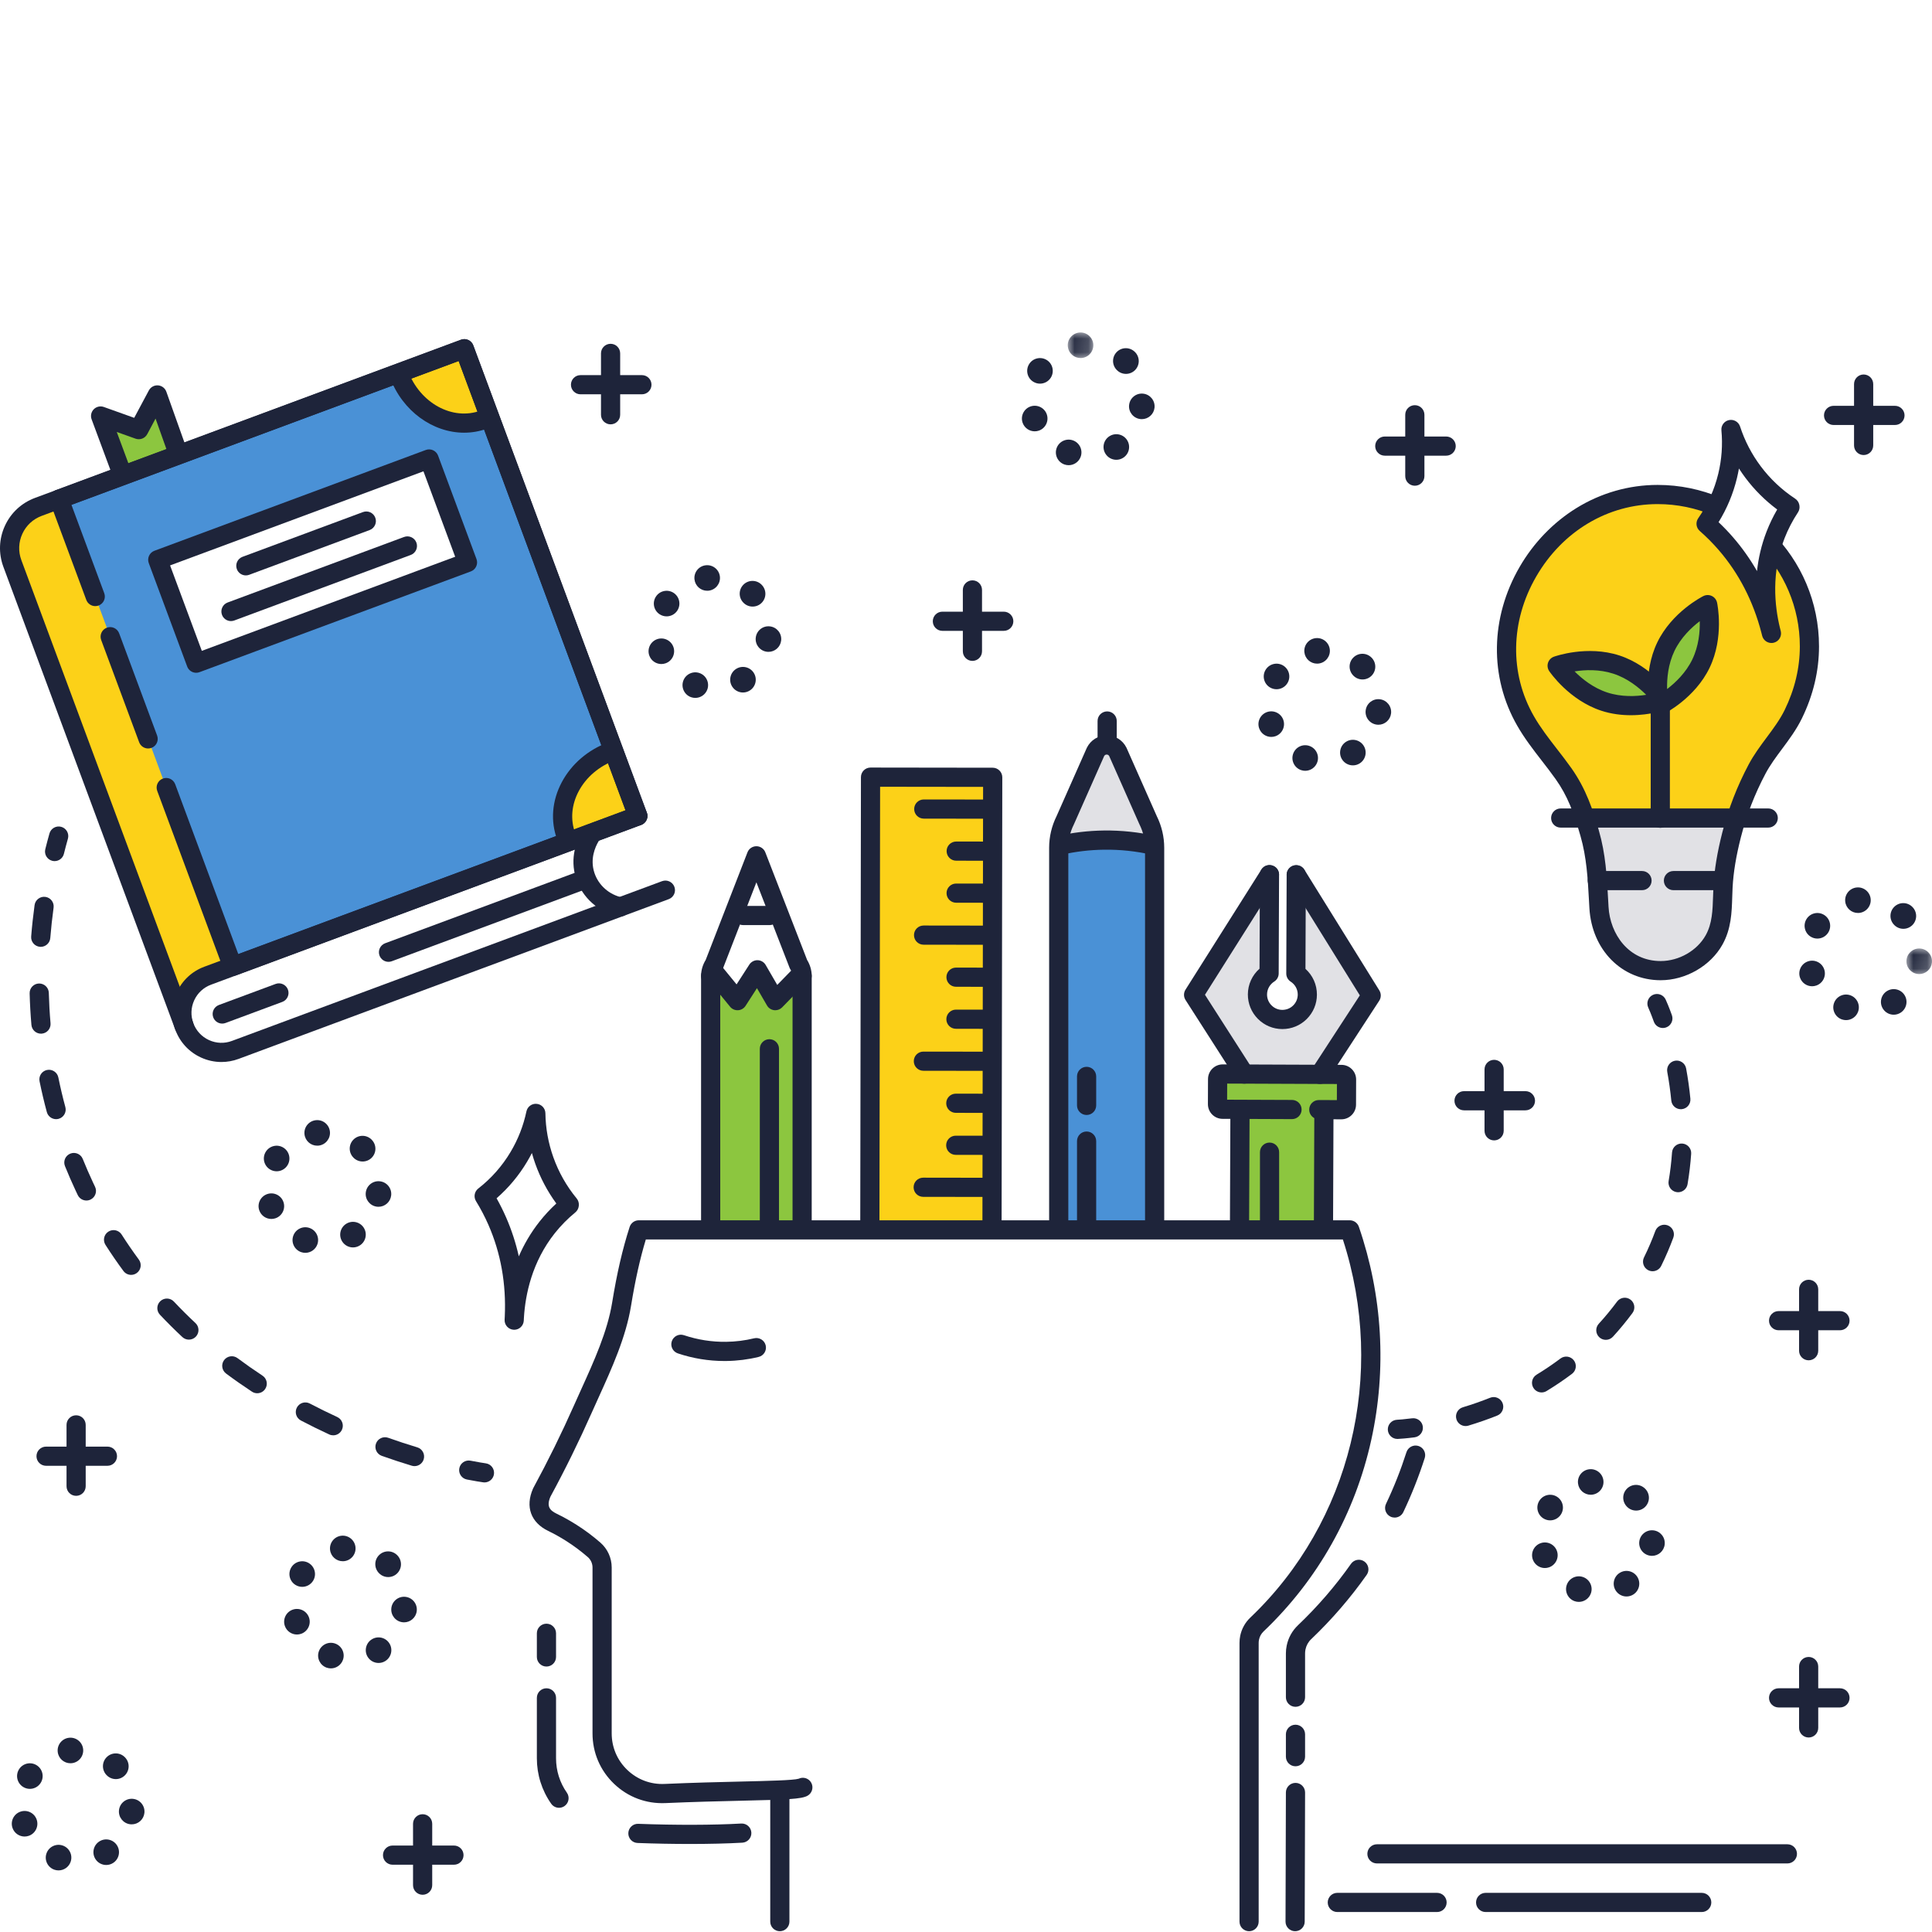 <?xml version="1.0" encoding="UTF-8"?>
<svg width="140px" height="140px" viewBox="0 0 140 140" version="1.1" xmlns="http://www.w3.org/2000/svg" xmlns:xlink="http://www.w3.org/1999/xlink">
    <!-- Generator: Sketch 51.3 (57544) - http://www.bohemiancoding.com/sketch -->
    <title>Group 16</title>
    <desc>Created with Sketch.</desc>
    <defs>
        <polygon id="path-1" points="0.007 0.06 1.861 0.06 1.861 1.912 0.007 1.912"></polygon>
        <polygon id="path-3" points="0 0.04 1.853 0.04 1.853 1.893 0 1.893"></polygon>
    </defs>
    <g id="V1" stroke="none" stroke-width="1" fill="none" fill-rule="evenodd">
        <g id="Logo-Services" transform="translate(-572, -725)">
            <g id="Group-5" transform="translate(490, 638)">
                <g id="Group-6" transform="translate(0, 87)">
                    <g id="Benefits-C">
                        <g id="Step-2">
                            <g id="Group-16" transform="translate(82, 0)">
                                <rect id="Rectangle-7" fill="#FFFFFF" fill-rule="nonzero" x="0" y="0" width="140" height="140"></rect>
                                <g id="Group-364" transform="translate(0, 24)">
                                    <polygon id="Fill-1" fill="#8CC63F" points="54.899 46.462 53.524 48.577 51.385 46.875 51.385 65.123 57.965 65.123 57.965 46.875 56.379 48.682"></polygon>
                                    <g id="Group-34" transform="translate(0, 0.033)">
                                        <path d="M81.027,30.646 C80.696,29.984 79.751,29.984 79.42,30.646 L77.234,35.58 C76.928,36.192 76.769,36.867 76.769,37.552 L76.769,65.089 L83.678,65.089 L83.678,37.552 C83.678,36.867 83.519,36.192 83.213,35.58 L81.027,30.646 Z" id="Fill-2" fill="#4A91D6"></path>
                                        <path d="M79.318,30.875 L76.809,37.386 C77.746,37.172 78.975,36.984 80.415,37.002 C81.683,37.018 82.776,37.189 83.638,37.386 C83.638,37.386 82.058,32.928 81.181,30.995 C80.305,29.061 79.318,30.875 79.318,30.875" id="Fill-4" fill="#E1E1E5"></path>
                                        <path d="M97.207,53.825 L88.603,53.792 C88.399,53.791 88.233,53.956 88.232,54.16 L88.225,55.978 C88.224,56.182 88.389,56.348 88.593,56.348 L93.625,56.368 L93.859,56.369 L97.198,56.382 C97.402,56.382 97.568,56.218 97.569,56.014 L97.576,54.196 C97.576,53.992 97.412,53.826 97.207,53.825" id="Fill-6" fill="#8CC63F"></path>
                                        <path d="M93.903,46.516 C94.405,46.838 94.737,47.401 94.734,48.042 C94.731,49.04 93.918,49.846 92.92,49.842 C91.922,49.838 91.116,49.026 91.12,48.028 C91.123,47.387 91.459,46.827 91.964,46.508 L91.991,39.349 L86.493,48.054 L90.173,53.798 L95.638,53.819 L99.362,48.104 L93.93,39.356 L93.903,46.516 Z" id="Fill-8" fill="#E1E1E5"></path>
                                        <path d="M115.185,36.365 C115.701,38.159 115.754,39.902 115.859,41.75 C115.999,44.222 117.721,46.337 120.337,46.337 C121.882,46.337 123.458,45.467 124.217,44.107 C124.887,42.906 124.798,41.594 124.865,40.274 C124.93,39.003 125.175,37.707 125.489,36.475 C125.594,36.066 125.711,35.66 125.84,35.257 L114.846,35.257 C114.964,35.615 115.075,35.984 115.185,36.365" id="Fill-10" fill="#E1E1E5"></path>
                                        <path d="M120.115,11.767 C111.972,11.767 106.441,21.076 110.527,28.205 C111.31,29.572 112.372,30.746 113.28,32.026 C114.021,33.071 114.471,34.115 114.846,35.257 L125.84,35.257 C126.232,34.032 126.734,32.842 127.336,31.707 C128.088,30.29 129.258,29.167 129.966,27.719 C130.722,26.174 131.14,24.52 131.14,22.792 C131.14,16.703 126.204,11.767 120.115,11.767" id="Fill-12" fill="#FCD118"></path>
                                        <path d="M13.103,49.665 C13.276,50.06 13.603,50.313 13.603,50.313 L13.103,49.665 Z" id="Fill-14" fill="#FCD118"></path>
                                        <path d="M2.775,12.7 C1.125,13.313 0.283,15.148 0.897,16.799 L13.103,49.665 C12.905,48.728 13.122,46.997 16.838,45.964 L4.867,11.923 L2.775,12.7 Z" id="Fill-16" fill="#FCD118"></path>
                                        <polygon id="Fill-18" fill="#4A91D6" points="4.283 12.14 16.858 45.998 46.219 35.093 33.645 1.235"></polygon>
                                        <polygon id="Fill-20" fill="#8CC63F" points="10.056 7.101 7.29 6.112 8.73 9.988 12.787 8.481 11.4 4.586"></polygon>
                                        <path d="M41.03,36.574 L41.491,37.258 L46.578,35.007 L44.32,30.409 C41.612,31.415 40.139,34.175 41.03,36.574" id="Fill-22" fill="#FCD118"></path>
                                        <path d="M28.909,3.078 C29.914,5.786 32.674,7.26 35.073,6.369 L35.406,5.977 L33.665,0.865 L28.909,3.078 Z" id="Fill-24" fill="#FCD118"></path>
                                        <polygon id="Fill-26" fill="#FFFFFF" points="11.555 16.42 14.49 23.855 33.86 16.616 31.023 9.376"></polygon>
                                        <polygon id="Fill-28" fill="#8CC63F" points="89.821 65.043 95.901 65.043 95.936 55.259 89.853 56.574"></polygon>
                                        <polygon id="Fill-30" fill="#FCD118" points="63.042 64.765 71.844 64.765 71.844 32.244 63.042 32.244"></polygon>
                                        <path d="M123.637,20.106 L121.043,22.144 L120.117,26.499 L120.487,26.684 C120.487,26.684 124.193,25.572 123.823,20.754 L123.637,20.106 Z" id="Fill-32" fill="#8CC63F"></path>
                                        <path d="M112.982,24.09 L113.445,24.461 C113.445,24.461 115.576,26.406 115.854,26.777 C116.132,27.148 119.746,27.148 119.746,27.148 L119.561,26.128 C118.634,23.719 112.982,24.09 112.982,24.09" id="Fill-33" fill="#8CC63F"></path>
                                    </g>
                                    <g id="Group-363" transform="translate(0, 0.033)">
                                        <path d="M57.846,104.876 L57.845,104.876 L57.846,104.876 Z M97.811,64.394 L46.288,64.394 C45.986,64.394 45.719,64.589 45.626,64.876 C45.109,66.479 44.706,68.224 44.357,70.366 C44.015,72.459 43.047,74.593 42.111,76.656 C41.939,77.036 41.769,77.41 41.606,77.779 C40.704,79.813 39.709,81.835 38.648,83.789 C38.639,83.807 38.63,83.825 38.622,83.843 C38.052,85.147 38.463,86.291 39.723,86.903 C40.172,87.12 40.613,87.367 41.034,87.635 C41.579,87.981 42.102,88.372 42.591,88.796 C42.81,88.986 42.936,89.262 42.936,89.553 L42.936,101.575 C42.936,102.969 43.49,104.266 44.497,105.229 C45.504,106.192 46.823,106.687 48.217,106.626 C50.268,106.535 52.184,106.49 53.723,106.454 C57.001,106.377 58.06,106.341 58.51,106.097 C58.847,105.913 58.971,105.491 58.788,105.154 C58.61,104.827 58.208,104.7 57.876,104.86 C57.502,104.975 55.65,105.019 53.69,105.065 C52.144,105.101 50.221,105.146 48.155,105.238 C47.146,105.283 46.188,104.923 45.458,104.225 C44.728,103.526 44.326,102.586 44.326,101.575 L44.326,89.553 C44.326,88.859 44.025,88.201 43.502,87.746 C42.962,87.277 42.383,86.845 41.78,86.462 C41.314,86.166 40.826,85.893 40.329,85.652 C39.836,85.412 39.589,85.122 39.885,84.425 C40.958,82.446 41.964,80.4 42.876,78.342 C43.038,77.977 43.206,77.606 43.377,77.23 C44.351,75.084 45.357,72.865 45.728,70.59 C46.031,68.732 46.374,67.19 46.799,65.784 L97.31,65.784 C100.48,75.56 97.874,86.265 90.604,93.182 C90.228,93.539 89.975,93.996 89.87,94.505 C89.836,94.672 89.819,94.843 89.819,95.014 L89.819,115.215 C89.819,115.599 90.13,115.91 90.514,115.91 C90.897,115.91 91.208,115.599 91.208,115.215 L91.208,95.014 C91.208,94.937 91.216,94.86 91.232,94.784 C91.279,94.555 91.393,94.349 91.561,94.188 C95.493,90.448 98.193,85.648 99.368,80.306 C100.495,75.187 100.183,69.847 98.468,64.863 C98.371,64.583 98.107,64.394 97.811,64.394 Z" id="Fill-35" fill="#1E243A"></path>
                                        <path d="M58.125,45.994 C57.742,45.994 57.431,46.305 57.431,46.689 L57.431,64.719 C57.431,65.102 57.742,65.414 58.125,65.414 C58.509,65.414 58.82,65.102 58.82,64.719 L58.82,46.689 C58.82,46.305 58.509,45.994 58.125,45.994" id="Fill-37" fill="#1E243A"></path>
                                        <path d="M51.497,45.994 C51.113,45.994 50.802,46.305 50.802,46.689 L50.802,64.811 C50.802,65.195 51.113,65.506 51.497,65.506 C51.881,65.506 52.192,65.195 52.192,64.811 L52.192,46.689 C52.192,46.305 51.881,45.994 51.497,45.994" id="Fill-39" fill="#1E243A"></path>
                                        <path d="M55.754,51.272 C55.37,51.272 55.059,51.583 55.059,51.967 L55.059,64.811 C55.059,65.195 55.37,65.506 55.754,65.506 C56.138,65.506 56.449,65.195 56.449,64.811 L56.449,51.967 C56.449,51.583 56.138,51.272 55.754,51.272" id="Fill-41" fill="#1E243A"></path>
                                        <path d="M55.459,37.732 C55.355,37.464 55.098,37.288 54.811,37.288 C54.525,37.288 54.267,37.464 54.164,37.732 L51.137,45.528 C50.917,45.886 50.802,46.286 50.802,46.689 C50.802,47.072 51.113,47.384 51.497,47.384 C51.881,47.384 52.192,47.072 52.192,46.689 C52.192,46.53 52.242,46.374 52.34,46.224 C52.368,46.183 52.39,46.14 52.408,46.094 L54.811,39.903 L57.215,46.094 C57.232,46.14 57.255,46.183 57.282,46.224 C57.38,46.374 57.431,46.53 57.431,46.689 C57.431,47.072 57.742,47.384 58.125,47.384 C58.509,47.384 58.82,47.072 58.82,46.689 C58.82,46.286 58.705,45.886 58.486,45.528 L55.459,37.732 Z" id="Fill-43" fill="#1E243A"></path>
                                        <path d="M57.575,46.053 L56.322,47.338 L55.484,45.893 C55.363,45.684 55.141,45.553 54.9,45.547 C54.662,45.541 54.43,45.662 54.299,45.865 L53.375,47.299 L52.219,45.886 C51.976,45.589 51.539,45.545 51.242,45.788 C50.944,46.031 50.901,46.469 51.144,46.766 L52.904,48.918 C53.045,49.09 53.258,49.185 53.482,49.172 C53.704,49.159 53.906,49.041 54.026,48.855 L54.852,47.573 L55.579,48.827 C55.688,49.015 55.879,49.141 56.094,49.168 C56.123,49.171 56.152,49.173 56.18,49.173 C56.366,49.173 56.546,49.098 56.678,48.963 L58.57,47.024 C58.838,46.749 58.832,46.309 58.557,46.041 C58.283,45.773 57.843,45.779 57.575,46.053" id="Fill-45" fill="#1E243A"></path>
                                        <path d="M55.766,41.614 L53.856,41.614 C53.472,41.614 53.161,41.925 53.161,42.309 C53.161,42.693 53.472,43.004 53.856,43.004 L55.766,43.004 C56.15,43.004 56.461,42.693 56.461,42.309 C56.461,41.925 56.15,41.614 55.766,41.614" id="Fill-47" fill="#1E243A"></path>
                                        <path d="M71.936,31.599 L63.083,31.587 L63.082,31.587 C62.699,31.587 62.388,31.898 62.387,32.281 L62.337,64.787 C62.337,65.171 62.647,65.482 63.031,65.483 L63.032,65.483 C63.415,65.483 63.726,65.173 63.727,64.789 L63.776,32.978 L71.239,32.988 L71.19,64.787 C71.189,65.171 71.5,65.482 71.884,65.483 L71.885,65.483 C72.268,65.483 72.579,65.173 72.58,64.789 L72.63,32.295 C72.63,32.111 72.557,31.934 72.427,31.804 C72.297,31.673 72.12,31.599 71.936,31.599" id="Fill-49" fill="#1E243A"></path>
                                        <path d="M71.65,33.905 L66.941,33.899 L66.94,33.899 C66.556,33.899 66.246,34.209 66.245,34.592 C66.244,34.976 66.555,35.288 66.939,35.288 L71.648,35.295 L71.649,35.295 C72.032,35.295 72.343,34.984 72.344,34.601 C72.344,34.217 72.034,33.905 71.65,33.905" id="Fill-51" fill="#1E243A"></path>
                                        <path d="M71.645,36.95 L69.291,36.947 L69.29,36.947 C68.906,36.947 68.595,37.257 68.595,37.641 C68.594,38.025 68.905,38.336 69.289,38.337 L71.643,38.34 L71.644,38.34 C72.027,38.34 72.338,38.029 72.339,37.646 C72.339,37.262 72.029,36.951 71.645,36.95" id="Fill-53" fill="#1E243A"></path>
                                        <path d="M71.64,39.995 L69.286,39.992 L69.285,39.992 C68.902,39.992 68.591,40.303 68.59,40.686 C68.59,41.07 68.9,41.381 69.284,41.382 L71.638,41.385 L71.639,41.385 C72.023,41.385 72.334,41.074 72.334,40.691 C72.335,40.307 72.024,39.996 71.64,39.995" id="Fill-55" fill="#1E243A"></path>
                                        <path d="M71.636,43.04 L66.927,43.034 L66.926,43.034 C66.542,43.034 66.231,43.345 66.231,43.728 C66.23,44.112 66.541,44.423 66.925,44.424 L71.634,44.43 L71.635,44.43 C72.018,44.43 72.329,44.12 72.33,43.736 C72.33,43.352 72.019,43.041 71.636,43.04" id="Fill-57" fill="#1E243A"></path>
                                        <path d="M71.631,46.086 L69.277,46.082 L69.276,46.082 C68.892,46.082 68.581,46.393 68.581,46.776 C68.58,47.16 68.891,47.472 69.275,47.472 L71.629,47.475 L71.63,47.475 C72.013,47.475 72.324,47.165 72.325,46.781 C72.325,46.398 72.015,46.086 71.631,46.086" id="Fill-59" fill="#1E243A"></path>
                                        <path d="M71.626,49.131 L69.272,49.128 L69.271,49.128 C68.888,49.128 68.577,49.438 68.576,49.822 C68.576,50.205 68.886,50.517 69.27,50.517 L71.624,50.521 L71.625,50.521 C72.009,50.521 72.32,50.21 72.32,49.827 C72.321,49.443 72.01,49.131 71.626,49.131" id="Fill-61" fill="#1E243A"></path>
                                        <path d="M71.622,52.176 L66.913,52.17 L66.912,52.17 C66.528,52.17 66.217,52.48 66.217,52.864 C66.216,53.247 66.527,53.559 66.911,53.559 L71.62,53.566 L71.62,53.566 C72.004,53.566 72.315,53.255 72.316,52.872 C72.316,52.488 72.005,52.177 71.622,52.176" id="Fill-63" fill="#1E243A"></path>
                                        <path d="M71.617,55.221 L69.262,55.218 L69.262,55.218 C68.878,55.218 68.567,55.528 68.567,55.912 C68.566,56.296 68.877,56.607 69.261,56.608 L71.615,56.611 L71.616,56.611 C71.999,56.611 72.31,56.3 72.311,55.917 C72.311,55.533 72.001,55.222 71.617,55.221" id="Fill-65" fill="#1E243A"></path>
                                        <path d="M71.612,58.266 L69.258,58.263 L69.257,58.263 C68.873,58.263 68.562,58.574 68.562,58.957 C68.561,59.341 68.872,59.652 69.256,59.653 L71.61,59.656 L71.611,59.656 C71.995,59.656 72.306,59.346 72.306,58.962 C72.307,58.578 71.996,58.267 71.612,58.266" id="Fill-67" fill="#1E243A"></path>
                                        <path d="M71.607,61.312 L66.899,61.305 L66.898,61.305 C66.514,61.305 66.203,61.616 66.203,61.999 C66.202,62.383 66.513,62.694 66.897,62.695 L71.606,62.701 L71.606,62.701 C71.99,62.701 72.301,62.391 72.301,62.007 C72.302,61.624 71.991,61.312 71.607,61.312" id="Fill-69" fill="#1E243A"></path>
                                        <path d="M81.637,30.169 C81.633,30.159 81.628,30.149 81.624,30.14 C81.351,29.595 80.803,29.256 80.194,29.256 C79.585,29.256 79.037,29.595 78.764,30.14 C78.759,30.149 78.755,30.159 78.75,30.169 L76.558,35.118 C76.209,35.822 76.024,36.61 76.024,37.397 L76.024,64.587 C76.024,64.971 76.335,65.282 76.719,65.282 C77.103,65.282 77.414,64.971 77.414,64.587 L77.414,37.397 C77.414,36.819 77.55,36.241 77.809,35.724 C77.814,35.715 77.818,35.705 77.822,35.695 L80.013,30.751 C80.061,30.665 80.137,30.646 80.194,30.646 C80.251,30.646 80.327,30.665 80.375,30.751 L82.565,35.695 C82.57,35.705 82.574,35.715 82.579,35.724 C82.837,36.241 82.974,36.819 82.974,37.397 L82.974,64.587 C82.974,64.971 83.285,65.282 83.669,65.282 C84.053,65.282 84.364,64.971 84.364,64.587 L84.364,37.397 C84.364,36.61 84.179,35.822 83.83,35.118 L81.637,30.169 Z" id="Fill-71" fill="#1E243A"></path>
                                        <path d="M83.783,36.552 C82.54,36.269 81.264,36.134 79.992,36.149 C78.855,36.163 77.715,36.299 76.605,36.552 C76.23,36.638 75.996,37.01 76.082,37.384 C76.155,37.707 76.442,37.925 76.759,37.925 C76.81,37.925 76.862,37.919 76.914,37.907 C77.929,37.676 78.97,37.552 80.01,37.539 C81.171,37.524 82.338,37.648 83.474,37.907 C83.848,37.993 84.221,37.759 84.306,37.384 C84.391,37.01 84.157,36.638 83.783,36.552" id="Fill-73" fill="#1E243A"></path>
                                        <path d="M78.739,57.96 C78.355,57.96 78.044,58.271 78.044,58.655 L78.044,64.587 C78.044,64.971 78.355,65.282 78.739,65.282 C79.123,65.282 79.434,64.971 79.434,64.587 L79.434,58.655 C79.434,58.271 79.123,57.96 78.739,57.96" id="Fill-75" fill="#1E243A"></path>
                                        <path d="M78.739,53.272 C78.355,53.272 78.044,53.584 78.044,53.967 L78.044,56.069 C78.044,56.452 78.355,56.763 78.739,56.763 C79.123,56.763 79.434,56.452 79.434,56.069 L79.434,53.967 C79.434,53.584 79.123,53.272 78.739,53.272" id="Fill-77" fill="#1E243A"></path>
                                        <path d="M80.229,27.518 C79.845,27.518 79.534,27.829 79.534,28.213 L79.534,29.881 C79.534,30.265 79.845,30.576 80.229,30.576 C80.613,30.576 80.924,30.265 80.924,29.881 L80.924,28.213 C80.924,27.829 80.613,27.518 80.229,27.518" id="Fill-79" fill="#1E243A"></path>
                                        <path d="M89.856,55.879 L89.853,55.879 C89.471,55.879 89.16,56.188 89.158,56.571 L89.126,64.623 C89.124,65.007 89.434,65.319 89.818,65.321 L89.821,65.321 C90.203,65.321 90.514,65.012 90.515,64.629 L90.548,56.576 C90.55,56.193 90.24,55.88 89.856,55.879" id="Fill-81" fill="#1E243A"></path>
                                        <path d="M95.938,55.902 L95.935,55.902 C95.553,55.902 95.242,56.212 95.241,56.594 L95.209,64.785 C95.208,65.169 95.518,65.482 95.901,65.483 L95.904,65.483 C96.287,65.483 96.597,65.174 96.599,64.791 L96.63,56.6 C96.632,56.216 96.322,55.904 95.938,55.902" id="Fill-83" fill="#1E243A"></path>
                                        <path d="M97.21,53.13 L88.605,53.097 L88.601,53.097 C88.016,53.097 87.539,53.572 87.537,54.158 L87.53,55.975 C87.529,56.259 87.638,56.527 87.839,56.729 C88.039,56.931 88.306,57.042 88.59,57.043 L93.622,57.063 L93.625,57.063 C94.007,57.063 94.318,56.753 94.319,56.371 C94.321,55.987 94.011,55.674 93.627,55.673 L88.921,55.655 L88.926,54.488 L96.879,54.519 L96.875,55.685 L95.567,55.68 L95.564,55.68 C95.182,55.68 94.871,55.99 94.87,56.373 C94.868,56.756 95.178,57.069 95.562,57.07 L97.195,57.077 L97.199,57.077 C97.784,57.077 98.261,56.602 98.263,56.016 L98.27,54.199 C98.272,53.915 98.162,53.647 97.962,53.445 C97.761,53.243 97.495,53.132 97.21,53.13" id="Fill-85" fill="#1E243A"></path>
                                        <path d="M94.521,38.99 C94.318,38.664 93.89,38.564 93.564,38.766 C93.238,38.968 93.138,39.397 93.34,39.723 L98.538,48.095 L95.056,53.44 C94.846,53.761 94.937,54.192 95.258,54.401 C95.375,54.478 95.507,54.514 95.637,54.514 C95.864,54.514 96.087,54.403 96.22,54.199 L99.944,48.483 C100.091,48.257 100.095,47.967 99.952,47.737 L94.521,38.99 Z" id="Fill-87" fill="#1E243A"></path>
                                        <path d="M92.362,38.761 C92.038,38.556 91.609,38.653 91.404,38.978 L85.905,47.683 C85.761,47.911 85.762,48.202 85.907,48.429 L89.587,54.173 C89.72,54.38 89.944,54.493 90.173,54.493 C90.302,54.493 90.431,54.458 90.547,54.383 C90.871,54.176 90.965,53.746 90.758,53.423 L87.316,48.052 L92.579,39.72 C92.784,39.395 92.687,38.966 92.362,38.761" id="Fill-89" fill="#1E243A"></path>
                                        <path d="M94.599,46.175 L94.625,39.359 C94.627,38.975 94.317,38.663 93.933,38.661 L93.93,38.661 C93.548,38.661 93.237,38.971 93.236,39.354 L93.208,46.513 C93.207,46.75 93.327,46.972 93.527,47.1 C93.849,47.308 94.041,47.659 94.04,48.039 C94.038,48.336 93.922,48.615 93.711,48.824 C93.5,49.034 93.223,49.145 92.923,49.147 C92.626,49.146 92.347,49.029 92.138,48.818 C91.929,48.608 91.814,48.328 91.815,48.031 C91.817,47.65 92.011,47.3 92.335,47.095 C92.536,46.969 92.658,46.748 92.659,46.511 L92.686,39.351 C92.688,38.968 92.378,38.655 91.994,38.654 L91.991,38.654 C91.609,38.654 91.298,38.963 91.296,39.346 L91.27,46.162 C90.738,46.631 90.428,47.303 90.425,48.025 C90.423,48.694 90.681,49.323 91.151,49.797 C91.622,50.272 92.249,50.534 92.918,50.537 L92.928,50.537 C93.592,50.537 94.218,50.279 94.69,49.811 C95.164,49.34 95.427,48.713 95.429,48.045 C95.432,47.322 95.127,46.648 94.599,46.175" id="Fill-91" fill="#1E243A"></path>
                                        <path d="M91.996,58.762 C91.612,58.762 91.301,59.073 91.301,59.457 L91.301,64.603 C91.301,64.987 91.612,65.298 91.996,65.298 C92.38,65.298 92.691,64.987 92.691,64.603 L92.691,59.457 C92.691,59.073 92.38,58.762 91.996,58.762" id="Fill-93" fill="#1E243A"></path>
                                        <path d="M93.878,105.162 L93.876,105.162 C93.493,105.162 93.182,105.472 93.181,105.855 L93.154,115.213 C93.153,115.597 93.463,115.909 93.847,115.91 L93.849,115.91 C94.232,115.91 94.543,115.6 94.544,115.217 L94.571,105.859 C94.572,105.475 94.262,105.163 93.878,105.162" id="Fill-95" fill="#1E243A"></path>
                                        <path d="M93.876,100.946 C93.492,100.946 93.181,101.258 93.181,101.641 L93.181,103.263 C93.181,103.647 93.492,103.958 93.876,103.958 C94.26,103.958 94.571,103.647 94.571,103.263 L94.571,101.641 C94.571,101.258 94.26,100.946 93.876,100.946" id="Fill-97" fill="#1E243A"></path>
                                        <path d="M98.867,89.119 C98.554,88.898 98.12,88.974 97.899,89.287 C96.775,90.884 95.482,92.382 94.056,93.739 C93.637,94.137 93.355,94.647 93.239,95.214 C93.2,95.4 93.181,95.59 93.181,95.781 L93.181,98.954 C93.181,99.338 93.492,99.649 93.876,99.649 C94.26,99.649 94.571,99.338 94.571,98.954 L94.571,95.781 C94.571,95.684 94.581,95.587 94.6,95.493 C94.659,95.205 94.802,94.947 95.014,94.746 C96.506,93.326 97.859,91.758 99.036,90.087 C99.257,89.774 99.181,89.34 98.867,89.119" id="Fill-99" fill="#1E243A"></path>
                                        <path d="M102.791,80.749 C102.426,80.632 102.034,80.833 101.917,81.199 C101.507,82.478 101.009,83.738 100.435,84.944 C100.27,85.29 100.418,85.705 100.765,85.87 C100.861,85.915 100.962,85.937 101.062,85.937 C101.322,85.937 101.571,85.791 101.69,85.54 C102.29,84.279 102.812,82.961 103.241,81.623 C103.358,81.257 103.156,80.866 102.791,80.749" id="Fill-101" fill="#1E243A"></path>
                                        <path d="M39.598,93.626 C39.214,93.626 38.903,93.937 38.903,94.321 L38.903,96.036 C38.903,96.419 39.214,96.731 39.598,96.731 C39.982,96.731 40.293,96.419 40.293,96.036 L40.293,94.321 C40.293,93.937 39.982,93.626 39.598,93.626" id="Fill-103" fill="#1E243A"></path>
                                        <path d="M40.293,103.377 L40.293,99.001 C40.293,98.617 39.982,98.306 39.598,98.306 C39.214,98.306 38.903,98.617 38.903,99.001 L38.903,103.377 C38.903,104.564 39.261,105.702 39.94,106.67 C40.075,106.863 40.29,106.966 40.509,106.966 C40.647,106.966 40.786,106.925 40.908,106.84 C41.222,106.62 41.298,106.186 41.078,105.872 C40.564,105.14 40.293,104.277 40.293,103.377" id="Fill-105" fill="#1E243A"></path>
                                        <path d="M53.713,108.107 C51.698,108.222 48.978,108.229 46.251,108.128 C45.869,108.112 45.545,108.413 45.531,108.796 C45.516,109.18 45.816,109.502 46.199,109.516 C47.491,109.565 48.782,109.588 50.001,109.588 C51.395,109.588 52.695,109.557 53.792,109.495 C54.175,109.473 54.468,109.145 54.446,108.761 C54.424,108.378 54.097,108.086 53.713,108.107" id="Fill-107" fill="#1E243A"></path>
                                        <path d="M56.51,105.44 C56.126,105.44 55.815,105.751 55.815,106.135 L55.815,115.215 C55.815,115.599 56.126,115.91 56.51,115.91 C56.893,115.91 57.205,115.599 57.205,115.215 L57.205,106.135 C57.205,105.751 56.893,105.44 56.51,105.44" id="Fill-109" fill="#1E243A"></path>
                                        <path d="M54.645,72.945 C53.987,73.106 53.305,73.192 52.619,73.2 C51.581,73.214 50.548,73.052 49.562,72.721 C49.198,72.598 48.804,72.794 48.682,73.158 C48.559,73.521 48.755,73.915 49.119,74.038 C50.21,74.405 51.347,74.591 52.5,74.591 C52.545,74.591 52.591,74.591 52.637,74.59 C53.428,74.58 54.214,74.481 54.974,74.295 C55.347,74.205 55.575,73.829 55.485,73.456 C55.394,73.083 55.018,72.855 54.645,72.945" id="Fill-111" fill="#1E243A"></path>
                                        <path d="M129.323,27.416 C128.98,28.117 128.514,28.742 128.022,29.404 C127.563,30.021 127.089,30.658 126.708,31.376 C125.879,32.938 125.239,34.591 124.805,36.289 C124.433,37.747 124.223,39.031 124.162,40.216 C124.15,40.448 124.143,40.679 124.136,40.903 C124.104,41.926 124.075,42.893 123.602,43.739 C122.978,44.857 121.666,45.608 120.337,45.608 C118.004,45.608 116.671,43.635 116.561,41.686 C116.551,41.517 116.542,41.349 116.533,41.182 C116.44,39.474 116.352,37.86 115.862,36.158 C115.441,34.696 114.94,33.141 113.86,31.619 C113.529,31.152 113.177,30.697 112.836,30.258 C112.215,29.456 111.628,28.698 111.149,27.861 C109.377,24.769 109.441,20.987 111.321,17.743 C113.225,14.457 116.513,12.496 120.115,12.496 C125.799,12.496 130.423,17.12 130.423,22.804 C130.423,24.37 130.053,25.922 129.323,27.416 M120.115,11.106 C118.04,11.106 116.003,11.689 114.223,12.791 C112.551,13.827 111.131,15.299 110.119,17.046 C107.987,20.724 107.921,25.025 109.943,28.552 C110.47,29.473 111.115,30.305 111.738,31.109 C112.07,31.537 112.413,31.98 112.727,32.423 C113.591,33.641 114.041,34.856 114.527,36.543 C114.973,38.093 115.057,39.63 115.145,41.258 C115.154,41.426 115.164,41.595 115.173,41.764 C115.345,44.797 117.517,46.998 120.337,46.998 C122.153,46.998 123.953,45.96 124.815,44.416 C125.453,43.274 125.49,42.091 125.525,40.946 C125.532,40.729 125.539,40.505 125.55,40.287 C125.606,39.195 125.803,38 126.152,36.633 C126.558,35.042 127.159,33.493 127.936,32.027 C128.268,31.403 128.69,30.835 129.137,30.234 C129.646,29.55 130.172,28.843 130.571,28.027 C131.395,26.341 131.813,24.584 131.813,22.804 C131.813,16.354 126.566,11.106 120.115,11.106" id="Fill-113" fill="#1E243A"></path>
                                        <path d="M128.133,34.55 L113.093,34.55 C112.71,34.55 112.399,34.861 112.399,35.245 C112.399,35.628 112.71,35.939 113.093,35.939 L128.133,35.939 C128.516,35.939 128.828,35.628 128.828,35.245 C128.828,34.861 128.516,34.55 128.133,34.55" id="Fill-115" fill="#1E243A"></path>
                                        <path d="M124.815,39.084 L121.263,39.084 C120.88,39.084 120.569,39.395 120.569,39.778 C120.569,40.162 120.88,40.473 121.263,40.473 L124.815,40.473 C125.199,40.473 125.51,40.162 125.51,39.778 C125.51,39.395 125.199,39.084 124.815,39.084" id="Fill-117" fill="#1E243A"></path>
                                        <path d="M118.987,39.084 L115.747,39.084 C115.364,39.084 115.052,39.395 115.052,39.778 C115.052,40.162 115.364,40.473 115.747,40.473 L118.987,40.473 C119.371,40.473 119.682,40.162 119.682,39.778 C119.682,39.395 119.371,39.084 118.987,39.084" id="Fill-119" fill="#1E243A"></path>
                                        <path d="M120.311,26.625 C119.927,26.625 119.616,26.937 119.616,27.32 L119.616,35.26 C119.616,35.644 119.927,35.955 120.311,35.955 C120.695,35.955 121.006,35.644 121.006,35.26 L121.006,27.32 C121.006,26.937 120.695,26.625 120.311,26.625" id="Fill-121" fill="#1E243A"></path>
                                        <path d="M116.472,26.149 C115.449,25.815 114.632,25.153 114.101,24.619 C114.842,24.502 115.888,24.451 116.917,24.787 C117.939,25.121 118.756,25.783 119.288,26.316 C118.547,26.433 117.5,26.485 116.472,26.149 M117.348,23.465 C115.018,22.704 112.699,23.519 112.602,23.554 C112.4,23.627 112.243,23.788 112.176,23.992 C112.109,24.196 112.141,24.42 112.261,24.597 C112.319,24.683 113.71,26.709 116.04,27.47 C116.777,27.711 117.513,27.794 118.178,27.794 C119.615,27.794 120.72,27.405 120.787,27.381 C120.989,27.309 121.146,27.147 121.212,26.943 C121.279,26.739 121.248,26.516 121.127,26.338 C121.069,26.252 119.678,24.226 117.348,23.465" id="Fill-123" fill="#1E243A"></path>
                                        <path d="M122.633,23.749 C122.167,24.719 121.403,25.441 120.804,25.898 C120.786,25.147 120.873,24.103 121.341,23.128 C121.808,22.159 122.572,21.436 123.171,20.98 C123.189,21.73 123.102,22.774 122.633,23.749 M124.046,19.155 C123.853,19.062 123.627,19.064 123.435,19.159 C123.343,19.205 121.151,20.317 120.089,22.526 C119.027,24.736 119.528,27.141 119.55,27.243 C119.595,27.452 119.735,27.63 119.928,27.723 C120.023,27.768 120.126,27.791 120.229,27.791 C120.336,27.791 120.442,27.767 120.539,27.718 C120.632,27.672 122.824,26.561 123.886,24.351 C124.948,22.142 124.446,19.736 124.425,19.635 C124.379,19.425 124.24,19.248 124.046,19.155" id="Fill-125" fill="#1E243A"></path>
                                        <path d="M34.296,0.993 C34.232,0.82 34.102,0.68 33.934,0.603 C33.767,0.526 33.576,0.519 33.403,0.584 L2.533,12.048 C1.561,12.41 0.787,13.128 0.355,14.071 C-0.077,15.014 -0.116,16.068 0.245,17.041 L12.692,50.555 C12.796,50.835 13.062,51.008 13.344,51.008 C13.424,51.008 13.506,50.994 13.586,50.965 C13.945,50.831 14.129,50.431 13.995,50.071 L1.548,16.557 C1.316,15.933 1.341,15.255 1.619,14.65 C1.896,14.044 2.393,13.583 3.017,13.351 L33.235,2.128 L45.568,35.335 C45.702,35.695 46.101,35.878 46.461,35.745 C46.821,35.611 47.005,35.211 46.871,34.851 L34.296,0.993 Z" id="Fill-127" fill="#1E243A"></path>
                                        <path d="M47.975,39.82 L16.806,51.396 C16.262,51.599 15.671,51.577 15.143,51.335 C14.616,51.093 14.214,50.66 14.011,50.115 C13.809,49.571 13.831,48.981 14.073,48.453 C14.315,47.925 14.748,47.523 15.293,47.321 L46.461,35.745 C46.821,35.611 47.005,35.211 46.871,34.851 C46.737,34.492 46.338,34.308 45.978,34.442 L14.809,46.018 C13.916,46.349 13.206,47.008 12.81,47.874 C12.413,48.739 12.377,49.707 12.709,50.599 C13.04,51.492 13.699,52.202 14.564,52.598 C15.038,52.815 15.542,52.924 16.047,52.924 C16.466,52.924 16.886,52.849 17.29,52.699 L48.459,41.123 C48.819,40.99 49.002,40.59 48.869,40.23 C48.735,39.87 48.335,39.687 47.975,39.82" id="Fill-129" fill="#1E243A"></path>
                                        <path d="M45.097,41.003 C44.142,40.803 43.364,40.114 43.069,39.204 C42.748,38.216 43.122,37.357 43.374,36.932 C43.569,36.602 43.46,36.176 43.13,35.98 C42.8,35.785 42.374,35.893 42.178,36.224 C41.807,36.85 41.257,38.126 41.747,39.633 C42.196,41.016 43.371,42.062 44.812,42.364 C44.86,42.374 44.908,42.378 44.955,42.378 C45.277,42.378 45.566,42.153 45.635,41.826 C45.713,41.45 45.473,41.082 45.097,41.003" id="Fill-131" fill="#1E243A"></path>
                                        <path d="M4.935,11.898 C4.801,11.538 4.401,11.355 4.041,11.488 C3.681,11.622 3.498,12.022 3.632,12.382 L6.252,19.436 C6.356,19.716 6.621,19.889 6.903,19.889 C6.983,19.889 7.065,19.875 7.145,19.845 C7.505,19.711 7.688,19.311 7.554,18.952 L4.935,11.898 Z" id="Fill-133" fill="#1E243A"></path>
                                        <path d="M8.635,21.861 C8.501,21.502 8.101,21.318 7.742,21.452 C7.382,21.585 7.199,21.985 7.332,22.345 L10.083,29.752 C10.187,30.032 10.452,30.205 10.734,30.205 C10.815,30.205 10.896,30.191 10.976,30.161 C11.336,30.028 11.519,29.628 11.386,29.268 L8.635,21.861 Z" id="Fill-135" fill="#1E243A"></path>
                                        <path d="M12.696,32.795 C12.562,32.435 12.162,32.251 11.802,32.385 C11.443,32.519 11.259,32.919 11.393,33.279 L16.076,45.887 C16.18,46.167 16.445,46.34 16.727,46.34 C16.808,46.34 16.889,46.326 16.969,46.297 C17.329,46.163 17.512,45.763 17.379,45.403 L12.696,32.795 Z" id="Fill-137" fill="#1E243A"></path>
                                        <path d="M34.296,0.993 C34.232,0.82 34.102,0.68 33.934,0.603 C33.767,0.526 33.576,0.519 33.403,0.584 L4.041,11.488 C3.681,11.622 3.498,12.022 3.632,12.382 C3.765,12.742 4.165,12.925 4.525,12.791 L33.235,2.128 L45.326,34.684 L16.616,45.347 C16.256,45.48 16.073,45.88 16.207,46.24 C16.311,46.52 16.576,46.693 16.858,46.693 C16.938,46.693 17.02,46.679 17.1,46.649 L46.461,35.745 C46.821,35.611 47.005,35.211 46.871,34.851 L34.296,0.993 Z" id="Fill-139" fill="#1E243A"></path>
                                        <path d="M14.625,23.13 L12.325,16.939 L30.685,10.12 L32.984,16.312 L14.625,23.13 Z M31.746,8.985 C31.612,8.625 31.212,8.441 30.852,8.575 L11.19,15.878 C11.017,15.942 10.877,16.072 10.8,16.239 C10.723,16.407 10.716,16.598 10.78,16.771 L13.564,24.266 C13.668,24.546 13.933,24.719 14.215,24.719 C14.296,24.719 14.377,24.705 14.457,24.675 L34.12,17.373 C34.292,17.308 34.433,17.178 34.509,17.011 C34.586,16.843 34.593,16.652 34.529,16.479 L31.746,8.985 Z" id="Fill-141" fill="#1E243A"></path>
                                        <path d="M26.302,13.074 L17.573,16.316 C17.214,16.45 17.03,16.85 17.164,17.21 C17.268,17.49 17.533,17.663 17.815,17.663 C17.896,17.663 17.978,17.649 18.057,17.619 L26.786,14.377 C27.146,14.243 27.329,13.843 27.196,13.484 C27.062,13.124 26.662,12.94 26.302,13.074" id="Fill-143" fill="#1E243A"></path>
                                        <path d="M29.28,14.878 L16.495,19.626 C16.135,19.76 15.952,20.16 16.086,20.52 C16.19,20.8 16.455,20.973 16.737,20.973 C16.817,20.973 16.899,20.959 16.979,20.929 L29.764,16.181 C30.124,16.047 30.307,15.647 30.174,15.287 C30.04,14.928 29.64,14.744 29.28,14.878" id="Fill-145" fill="#1E243A"></path>
                                        <path d="M12.054,4.352 C11.962,4.093 11.726,3.913 11.451,3.892 C11.178,3.873 10.917,4.015 10.787,4.258 L9.725,6.245 L7.524,5.458 C7.27,5.367 6.986,5.431 6.796,5.623 C6.606,5.816 6.545,6.101 6.639,6.354 L8.078,10.23 C8.182,10.51 8.448,10.683 8.73,10.683 C8.81,10.683 8.892,10.669 8.972,10.639 C9.331,10.506 9.515,10.106 9.381,9.746 L8.461,7.269 L9.822,7.755 C10.146,7.871 10.506,7.732 10.669,7.429 L11.272,6.299 L12.132,8.714 C12.261,9.076 12.659,9.265 13.02,9.136 C13.381,9.007 13.57,8.61 13.441,8.248 L12.054,4.352 Z" id="Fill-147" fill="#1E243A"></path>
                                        <path d="M19.971,47.267 L15.861,48.793 C15.502,48.927 15.318,49.327 15.452,49.687 C15.556,49.967 15.821,50.14 16.103,50.14 C16.184,50.14 16.266,50.126 16.345,50.096 L20.455,48.57 C20.815,48.436 20.998,48.036 20.865,47.677 C20.731,47.317 20.331,47.133 19.971,47.267" id="Fill-149" fill="#1E243A"></path>
                                        <path d="M41.827,39.15 L27.91,44.318 C27.551,44.452 27.367,44.852 27.501,45.212 C27.605,45.492 27.87,45.665 28.152,45.665 C28.233,45.665 28.315,45.651 28.394,45.621 L42.311,40.453 C42.671,40.319 42.854,39.919 42.721,39.559 C42.587,39.199 42.187,39.016 41.827,39.15" id="Fill-151" fill="#1E243A"></path>
                                        <path d="M44.078,29.758 C42.609,30.303 41.414,31.328 40.712,32.642 C39.996,33.984 39.877,35.466 40.378,36.815 C40.482,37.095 40.748,37.269 41.03,37.269 C41.11,37.269 41.192,37.255 41.272,37.225 C41.632,37.091 41.815,36.691 41.681,36.332 C41.321,35.361 41.412,34.283 41.938,33.296 C42.48,32.282 43.412,31.488 44.562,31.061 C44.922,30.927 45.105,30.527 44.972,30.167 C44.838,29.807 44.438,29.624 44.078,29.758" id="Fill-153" fill="#1E243A"></path>
                                        <path d="M34.831,5.717 C32.795,6.473 30.431,5.181 29.56,2.836 C29.426,2.476 29.026,2.293 28.667,2.427 C28.307,2.56 28.124,2.96 28.257,3.32 C29.167,5.77 31.374,7.322 33.631,7.322 C34.196,7.322 34.764,7.225 35.315,7.02 C35.675,6.887 35.858,6.487 35.725,6.127 C35.591,5.767 35.19,5.584 34.831,5.717" id="Fill-155" fill="#1E243A"></path>
                                        <path d="M4.441,35.883 C4.072,35.779 3.688,35.994 3.584,36.364 C3.475,36.749 3.377,37.122 3.282,37.504 C3.19,37.877 3.417,38.253 3.789,38.346 C3.846,38.36 3.902,38.366 3.957,38.366 C4.269,38.366 4.553,38.155 4.631,37.838 C4.722,37.471 4.817,37.111 4.922,36.74 C5.026,36.371 4.81,35.987 4.441,35.883" id="Fill-157" fill="#1E243A"></path>
                                        <path d="M6.735,61.644 C6.475,61.088 6.226,60.517 5.997,59.948 C5.854,59.592 5.449,59.42 5.093,59.563 C4.737,59.707 4.565,60.111 4.708,60.467 C4.947,61.06 5.205,61.654 5.477,62.234 C5.529,62.345 5.582,62.456 5.635,62.567 C5.754,62.816 6.003,62.961 6.261,62.961 C6.362,62.961 6.465,62.939 6.562,62.892 C6.908,62.725 7.054,62.31 6.887,61.964 C6.836,61.858 6.785,61.752 6.735,61.644" id="Fill-159" fill="#1E243A"></path>
                                        <path d="M8.814,65.426 C8.608,65.103 8.179,65.008 7.855,65.215 C7.531,65.421 7.437,65.851 7.643,66.174 C8.053,66.816 8.49,67.453 8.943,68.066 C9.079,68.251 9.289,68.349 9.502,68.349 C9.646,68.349 9.79,68.305 9.914,68.213 C10.223,67.985 10.289,67.55 10.061,67.241 C9.627,66.653 9.208,66.042 8.814,65.426" id="Fill-161" fill="#1E243A"></path>
                                        <path d="M2.896,44.576 C2.915,44.577 2.934,44.578 2.952,44.578 C3.311,44.578 3.615,44.302 3.644,43.939 C3.703,43.207 3.783,42.468 3.883,41.742 C3.936,41.362 3.67,41.011 3.29,40.959 C2.911,40.906 2.559,41.172 2.506,41.552 C2.403,42.304 2.319,43.07 2.259,43.828 C2.228,44.211 2.514,44.545 2.896,44.576" id="Fill-163" fill="#1E243A"></path>
                                        <path d="M3.03,50.868 C3.412,50.835 3.695,50.498 3.662,50.115 C3.598,49.388 3.557,48.647 3.537,47.911 C3.527,47.528 3.204,47.227 2.824,47.235 C2.441,47.245 2.138,47.564 2.148,47.948 C2.168,48.711 2.211,49.481 2.277,50.236 C2.309,50.598 2.612,50.871 2.969,50.871 C2.989,50.871 3.009,50.87 3.03,50.868" id="Fill-165" fill="#1E243A"></path>
                                        <path d="M4.736,56.189 C4.545,55.485 4.374,54.763 4.228,54.044 C4.152,53.668 3.784,53.425 3.409,53.501 C3.033,53.577 2.79,53.944 2.866,54.32 C3.018,55.069 3.196,55.82 3.394,56.553 C3.479,56.862 3.759,57.066 4.065,57.066 C4.125,57.066 4.186,57.058 4.247,57.042 C4.618,56.941 4.836,56.559 4.736,56.189" id="Fill-167" fill="#1E243A"></path>
                                        <path d="M30.238,80.847 C29.536,80.636 28.827,80.403 28.132,80.155 C27.77,80.026 27.373,80.215 27.244,80.576 C27.115,80.938 27.304,81.335 27.665,81.464 C28.382,81.719 29.113,81.96 29.837,82.178 C29.904,82.198 29.971,82.208 30.038,82.208 C30.336,82.208 30.612,82.014 30.703,81.713 C30.813,81.346 30.605,80.958 30.238,80.847" id="Fill-169" fill="#1E243A"></path>
                                        <path d="M12.601,70.284 C12.338,70.004 11.898,69.991 11.618,70.254 C11.339,70.517 11.326,70.957 11.589,71.236 C12.108,71.788 12.655,72.333 13.214,72.855 C13.348,72.98 13.518,73.042 13.688,73.042 C13.874,73.042 14.059,72.968 14.196,72.822 C14.458,72.541 14.443,72.102 14.163,71.84 C13.625,71.338 13.1,70.814 12.601,70.284" id="Fill-171" fill="#1E243A"></path>
                                        <path d="M24.438,78.65 C23.767,78.341 23.098,78.012 22.451,77.672 C22.112,77.493 21.691,77.624 21.513,77.964 C21.334,78.304 21.465,78.724 21.805,78.902 C22.473,79.253 23.164,79.593 23.856,79.912 C23.95,79.956 24.049,79.976 24.147,79.976 C24.409,79.976 24.661,79.826 24.778,79.572 C24.939,79.223 24.786,78.811 24.438,78.65" id="Fill-173" fill="#1E243A"></path>
                                        <path d="M19.021,75.651 C18.404,75.245 17.796,74.818 17.212,74.383 C16.904,74.154 16.469,74.218 16.239,74.525 C16.01,74.833 16.074,75.268 16.381,75.498 C16.986,75.949 17.618,76.391 18.257,76.812 C18.375,76.89 18.507,76.927 18.638,76.927 C18.864,76.927 19.086,76.817 19.219,76.614 C19.431,76.293 19.342,75.862 19.021,75.651" id="Fill-175" fill="#1E243A"></path>
                                        <path d="M35.205,82.006 C35.028,81.98 34.649,81.922 34.099,81.814 C33.722,81.741 33.357,81.987 33.284,82.363 C33.21,82.74 33.456,83.105 33.833,83.178 C34.413,83.291 34.818,83.354 35.008,83.381 C35.041,83.386 35.075,83.389 35.107,83.389 C35.447,83.389 35.745,83.139 35.794,82.792 C35.849,82.412 35.585,82.06 35.205,82.006" id="Fill-177" fill="#1E243A"></path>
                                        <path d="M102.323,78.743 C101.752,78.817 101.365,78.842 101.226,78.849 C100.842,78.869 100.548,79.196 100.567,79.579 C100.587,79.95 100.893,80.238 101.261,80.238 C101.273,80.238 101.285,80.238 101.297,80.237 C101.491,80.227 101.906,80.199 102.504,80.121 C102.884,80.071 103.152,79.722 103.103,79.341 C103.053,78.961 102.704,78.693 102.323,78.743" id="Fill-179" fill="#1E243A"></path>
                                        <path d="M107.98,77.253 C107.337,77.51 106.672,77.742 106.002,77.944 C105.634,78.054 105.426,78.442 105.537,78.809 C105.627,79.11 105.903,79.304 106.202,79.304 C106.268,79.304 106.336,79.295 106.402,79.275 C107.111,79.061 107.815,78.816 108.495,78.545 C108.852,78.402 109.025,77.998 108.883,77.642 C108.741,77.285 108.337,77.111 107.98,77.253" id="Fill-181" fill="#1E243A"></path>
                                        <path d="M121.108,55.717 C121.143,56.076 121.445,56.345 121.799,56.345 C121.821,56.345 121.844,56.344 121.866,56.342 C122.248,56.305 122.528,55.965 122.491,55.583 C122.421,54.854 122.317,54.116 122.183,53.389 C122.113,53.012 121.75,52.762 121.373,52.832 C120.996,52.902 120.747,53.264 120.816,53.642 C120.943,54.329 121.041,55.028 121.108,55.717" id="Fill-183" fill="#1E243A"></path>
                                        <path d="M113.077,74.41 C112.527,74.823 111.946,75.217 111.349,75.579 C111.021,75.779 110.916,76.206 111.115,76.534 C111.246,76.749 111.475,76.868 111.71,76.868 C111.833,76.868 111.957,76.836 112.07,76.767 C112.706,76.381 113.326,75.962 113.912,75.521 C114.219,75.291 114.281,74.855 114.05,74.548 C113.82,74.241 113.384,74.18 113.077,74.41" id="Fill-185" fill="#1E243A"></path>
                                        <path d="M118.15,70.142 C117.841,69.913 117.406,69.978 117.178,70.286 C116.764,70.844 116.318,71.384 115.852,71.893 C115.593,72.176 115.613,72.616 115.896,72.875 C116.029,72.997 116.197,73.057 116.365,73.057 C116.553,73.057 116.741,72.981 116.878,72.832 C117.376,72.288 117.852,71.71 118.294,71.114 C118.522,70.806 118.458,70.37 118.15,70.142" id="Fill-187" fill="#1E243A"></path>
                                        <path d="M121.904,58.833 C121.522,58.807 121.189,59.095 121.162,59.478 C121.114,60.174 121.031,60.871 120.915,61.55 C120.851,61.928 121.106,62.287 121.484,62.351 C121.524,62.358 121.563,62.361 121.601,62.361 C121.934,62.361 122.228,62.122 122.286,61.783 C122.408,61.059 122.497,60.316 122.549,59.575 C122.576,59.192 122.287,58.86 121.904,58.833" id="Fill-189" fill="#1E243A"></path>
                                        <path d="M120.843,64.759 C120.484,64.626 120.084,64.81 119.951,65.17 C119.712,65.818 119.436,66.462 119.13,67.085 C118.96,67.429 119.102,67.846 119.447,68.015 C119.545,68.063 119.65,68.086 119.753,68.086 C120.009,68.086 120.256,67.944 120.377,67.698 C120.704,67.032 120.999,66.344 121.255,65.652 C121.388,65.291 121.203,64.892 120.843,64.759" id="Fill-191" fill="#1E243A"></path>
                                        <path d="M120.703,48.404 C120.545,48.054 120.134,47.898 119.784,48.056 C119.434,48.214 119.279,48.626 119.437,48.976 C119.494,49.102 119.647,49.454 119.843,50 C119.945,50.284 120.212,50.46 120.497,50.46 C120.575,50.46 120.655,50.447 120.732,50.419 C121.093,50.29 121.281,49.892 121.152,49.531 C120.939,48.937 120.767,48.545 120.703,48.404" id="Fill-193" fill="#1E243A"></path>
                                        <path d="M104.134,113.13 L96.907,113.13 C96.523,113.13 96.212,113.442 96.212,113.825 C96.212,114.209 96.523,114.52 96.907,114.52 L104.134,114.52 C104.518,114.52 104.829,114.209 104.829,113.825 C104.829,113.442 104.518,113.13 104.134,113.13" id="Fill-195" fill="#1E243A"></path>
                                        <path d="M123.313,113.13 L107.655,113.13 C107.271,113.13 106.96,113.442 106.96,113.825 C106.96,114.209 107.271,114.52 107.655,114.52 L123.313,114.52 C123.697,114.52 124.008,114.209 124.008,113.825 C124.008,113.442 123.697,113.13 123.313,113.13" id="Fill-197" fill="#1E243A"></path>
                                        <path d="M129.521,109.61 L99.779,109.61 C99.395,109.61 99.084,109.921 99.084,110.304 C99.084,110.688 99.395,110.999 99.779,110.999 L129.521,110.999 C129.905,110.999 130.216,110.688 130.216,110.304 C130.216,109.921 129.905,109.61 129.521,109.61" id="Fill-199" fill="#1E243A"></path>
                                        <path d="M128.315,21.665 C128.407,21.838 128.499,22.007 128.589,22.165 C128.502,22.002 128.409,21.834 128.315,21.665" id="Fill-201" fill="#FFFFFF"></path>
                                        <path d="M127.027,10.164 C126.153,8.995 125.686,7.868 125.431,7.088 C125.506,7.887 125.522,9.076 125.188,10.457 C124.803,12.048 124.117,13.219 123.628,13.92 C124.105,14.337 124.592,14.817 125.069,15.369 C126.971,17.57 127.868,19.935 128.315,21.665 C127.963,20.232 127.56,17.574 128.663,14.729 C128.967,13.947 129.335,13.276 129.708,12.713 C129.706,12.703 129.704,12.693 129.702,12.682 C128.994,12.217 127.966,11.419 127.027,10.164" id="Fill-203" fill="#FFFFFF"></path>
                                        <path d="M128.016,14.477 C127.635,15.46 127.419,16.427 127.319,17.349 C126.822,16.482 126.246,15.669 125.595,14.915 C125.262,14.53 124.907,14.158 124.534,13.806 C125.144,12.819 125.59,11.75 125.864,10.62 C125.92,10.387 125.969,10.152 126.01,9.916 C126.155,10.142 126.309,10.364 126.471,10.581 C127.128,11.46 127.904,12.233 128.782,12.887 C128.485,13.398 128.228,13.931 128.016,14.477 Z M130.383,12.543 C130.346,12.362 130.238,12.203 130.084,12.102 C129.117,11.465 128.276,10.674 127.584,9.748 C126.932,8.877 126.43,7.909 126.092,6.873 C125.982,6.536 125.637,6.336 125.291,6.408 C124.944,6.479 124.707,6.8 124.74,7.152 C124.838,8.209 124.761,9.266 124.513,10.293 C124.232,11.453 123.743,12.54 123.058,13.523 C122.856,13.813 122.904,14.21 123.171,14.443 C123.659,14.871 124.121,15.335 124.543,15.824 C126.001,17.51 127.041,19.524 127.636,21.813 C127.655,21.891 127.674,21.967 127.694,22.042 C127.775,22.354 128.057,22.561 128.365,22.561 C128.422,22.561 128.479,22.554 128.537,22.54 C128.907,22.446 129.132,22.071 129.041,21.7 C129.022,21.624 129.003,21.549 128.983,21.473 C128.586,19.839 128.353,17.451 129.311,14.98 C129.566,14.325 129.894,13.691 130.288,13.096 C130.388,12.944 130.425,12.759 130.39,12.58 L130.383,12.543 Z" id="Fill-205" fill="#1E243A"></path>
                                        <path d="M38.827,56.647 C38.661,57.433 38.326,58.573 37.598,59.793 C36.76,61.2 35.758,62.115 35.084,62.64 C35.416,63.18 35.739,63.783 36.032,64.451 C37.198,67.116 37.356,69.64 37.271,71.425 C37.358,69.952 37.759,67.294 39.655,64.902 C40.176,64.245 40.726,63.713 41.249,63.285 C41.25,63.275 41.251,63.264 41.252,63.254 C40.714,62.6 39.967,61.534 39.442,60.058 C38.952,58.682 38.839,57.467 38.827,56.647" id="Fill-207" fill="#FFFFFF"></path>
                                        <path d="M37.319,71.425 C37.296,71.598 37.276,71.766 37.26,71.925 C37.282,71.762 37.301,71.594 37.319,71.425" id="Fill-209" fill="#FFFFFF"></path>
                                        <path d="M39.11,64.47 C38.456,65.296 37.964,66.157 37.595,67.007 C37.377,66.032 37.068,65.086 36.669,64.173 C36.464,63.706 36.235,63.246 35.984,62.799 C36.858,62.037 37.6,61.148 38.195,60.149 C38.318,59.943 38.434,59.733 38.543,59.519 C38.615,59.779 38.697,60.036 38.787,60.291 C39.155,61.325 39.668,62.293 40.313,63.177 C39.877,63.578 39.475,64.011 39.11,64.47 M40.097,59.825 C39.732,58.799 39.538,57.727 39.522,56.637 C39.516,56.283 39.246,55.99 38.894,55.956 C38.541,55.921 38.22,56.158 38.147,56.504 C37.928,57.542 37.543,58.529 37.001,59.437 C36.391,60.463 35.602,61.356 34.657,62.092 C34.378,62.31 34.307,62.703 34.492,63.005 C34.833,63.558 35.136,64.138 35.395,64.73 C36.289,66.772 36.687,69.003 36.578,71.365 C36.574,71.445 36.569,71.524 36.566,71.602 C36.549,71.983 36.843,72.306 37.224,72.326 C37.237,72.327 37.249,72.327 37.261,72.327 C37.626,72.327 37.932,72.042 37.954,71.673 C37.959,71.595 37.963,71.517 37.966,71.44 C38.07,69.761 38.553,67.411 40.2,65.333 C40.636,64.783 41.137,64.274 41.689,63.823 C41.831,63.707 41.921,63.54 41.94,63.358 L41.943,63.327 C41.963,63.142 41.907,62.956 41.789,62.812 C41.053,61.919 40.484,60.913 40.097,59.825" id="Fill-211" fill="#1E243A"></path>
                                        <path d="M47.616,22.285 C47.134,22.455 46.88,22.983 47.048,23.466 L47.049,23.466 C47.183,23.847 47.54,24.085 47.923,24.085 C48.025,24.085 48.129,24.069 48.23,24.033 C48.712,23.864 48.967,23.335 48.798,22.852 C48.628,22.369 48.099,22.116 47.616,22.285" id="Fill-213" fill="#1E243A"></path>
                                        <path d="M48.798,18.919 C48.364,18.648 47.792,18.779 47.521,19.213 C47.249,19.646 47.38,20.218 47.814,20.489 C47.967,20.585 48.137,20.631 48.306,20.631 C48.613,20.631 48.915,20.477 49.091,20.197 C49.363,19.762 49.231,19.191 48.798,18.919" id="Fill-215" fill="#1E243A"></path>
                                        <path d="M53.878,19.648 C53.879,19.649 53.88,19.65 53.882,19.652 C54.062,19.833 54.3,19.922 54.537,19.922 C54.774,19.922 55.011,19.833 55.192,19.652 C55.553,19.29 55.553,18.703 55.192,18.342 L55.192,18.341 C55.19,18.34 55.189,18.339 55.188,18.337 C55.186,18.335 55.183,18.333 55.182,18.331 C54.818,17.97 54.232,17.972 53.871,18.335 C53.51,18.698 53.512,19.285 53.875,19.645 C53.876,19.646 53.877,19.647 53.878,19.648" id="Fill-217" fill="#1E243A"></path>
                                        <path d="M53.344,24.437 C52.911,24.71 52.782,25.282 53.054,25.715 C53.23,25.994 53.531,26.148 53.839,26.148 C54.008,26.148 54.179,26.102 54.332,26.004 C54.766,25.732 54.895,25.159 54.622,24.727 C54.349,24.294 53.777,24.164 53.344,24.437" id="Fill-219" fill="#1E243A"></path>
                                        <path d="M55.788,21.356 C55.28,21.298 54.821,21.665 54.765,22.173 L54.764,22.173 C54.707,22.682 55.074,23.14 55.583,23.197 C55.617,23.201 55.651,23.203 55.686,23.203 C56.152,23.203 56.553,22.853 56.606,22.379 C56.663,21.871 56.296,21.412 55.788,21.356" id="Fill-221" fill="#1E243A"></path>
                                        <path d="M50.689,24.739 C50.205,24.57 49.677,24.826 49.509,25.309 C49.342,25.792 49.596,26.32 50.08,26.489 C50.181,26.523 50.284,26.54 50.384,26.54 C50.768,26.54 51.126,26.3 51.26,25.918 C51.427,25.434 51.172,24.906 50.689,24.739" id="Fill-223" fill="#1E243A"></path>
                                        <path d="M51.139,16.929 C50.631,16.986 50.266,17.446 50.325,17.954 C50.378,18.427 50.78,18.775 51.244,18.775 C51.279,18.775 51.314,18.774 51.35,18.77 C51.859,18.711 52.224,18.252 52.166,17.743 C52.107,17.235 51.648,16.87 51.139,16.929" id="Fill-225" fill="#1E243A"></path>
                                        <path d="M75.853,2.056 C75.419,1.785 74.847,1.916 74.576,2.349 C74.304,2.783 74.435,3.355 74.869,3.626 C75.022,3.722 75.192,3.768 75.36,3.768 C75.668,3.768 75.97,3.614 76.146,3.334 C76.418,2.9 76.286,2.327 75.853,2.056" id="Fill-227" fill="#1E243A"></path>
                                        <path d="M80.933,2.785 C80.934,2.786 80.935,2.787 80.937,2.789 C81.117,2.97 81.354,3.06 81.592,3.06 C81.829,3.06 82.066,2.97 82.247,2.789 C82.608,2.427 82.608,1.84 82.247,1.478 C82.246,1.477 82.244,1.476 82.243,1.475 C82.241,1.472 82.238,1.47 82.237,1.469 C81.873,1.107 81.287,1.109 80.926,1.472 C80.565,1.835 80.567,2.422 80.93,2.782 C80.931,2.783 80.932,2.784 80.933,2.785" id="Fill-229" fill="#1E243A"></path>
                                        <path d="M74.671,5.422 C74.189,5.591 73.935,6.12 74.103,6.603 C74.238,6.984 74.595,7.222 74.978,7.222 C75.08,7.222 75.184,7.206 75.285,7.17 C75.767,7.001 76.021,6.472 75.853,5.989 C75.683,5.506 75.154,5.253 74.671,5.422" id="Fill-231" fill="#1E243A"></path>
                                        <path d="M77.744,7.876 C77.26,7.707 76.732,7.963 76.564,8.446 C76.396,8.929 76.651,9.457 77.135,9.626 C77.236,9.66 77.338,9.677 77.439,9.677 C77.822,9.677 78.181,9.438 78.314,9.055 C78.482,8.571 78.226,8.043 77.744,7.876" id="Fill-233" fill="#1E243A"></path>
                                        <g id="Group-237" transform="translate(77.366, 0)">
                                            <mask id="mask-2" fill="white">
                                                <use xlink:href="#path-1"></use>
                                            </mask>
                                            <g id="Clip-236"></g>
                                            <path d="M0.829,0.066 C0.32,0.124 -0.045,0.583 0.014,1.091 C0.067,1.564 0.468,1.912 0.933,1.912 C0.968,1.912 1.003,1.911 1.039,1.907 C1.548,1.848 1.912,1.389 1.855,0.88 C1.796,0.372 1.337,0.007 0.829,0.066" id="Fill-235" fill="#1E243A" mask="url(#mask-2)"></path>
                                        </g>
                                        <path d="M82.842,4.493 C82.335,4.435 81.876,4.802 81.82,5.311 L81.819,5.311 C81.762,5.819 82.128,6.277 82.637,6.334 C82.672,6.338 82.706,6.34 82.74,6.34 C83.207,6.34 83.608,5.99 83.661,5.517 C83.717,5.008 83.351,4.549 82.842,4.493" id="Fill-238" fill="#1E243A"></path>
                                        <path d="M80.399,7.574 L80.399,7.574 C79.965,7.847 79.836,8.419 80.109,8.852 C80.285,9.131 80.586,9.285 80.894,9.285 C81.063,9.285 81.234,9.239 81.388,9.141 L81.387,9.141 C81.821,8.869 81.949,8.296 81.677,7.864 C81.404,7.431 80.832,7.301 80.399,7.574" id="Fill-240" fill="#1E243A"></path>
                                        <path d="M92.994,24.2 C92.56,23.929 91.988,24.06 91.717,24.494 C91.444,24.927 91.576,25.499 92.01,25.771 C92.163,25.866 92.333,25.912 92.501,25.912 C92.809,25.912 93.111,25.759 93.287,25.478 C93.559,25.044 93.427,24.473 92.994,24.2" id="Fill-242" fill="#1E243A"></path>
                                        <path d="M94.885,30.02 C94.401,29.851 93.873,30.107 93.705,30.591 C93.537,31.073 93.792,31.601 94.276,31.77 C94.377,31.805 94.479,31.822 94.58,31.822 C94.963,31.822 95.322,31.582 95.455,31.199 C95.623,30.716 95.367,30.188 94.885,30.02" id="Fill-244" fill="#1E243A"></path>
                                        <path d="M98.074,24.929 C98.075,24.93 98.076,24.931 98.078,24.933 C98.258,25.114 98.495,25.204 98.733,25.204 C98.97,25.204 99.207,25.114 99.388,24.933 C99.749,24.571 99.749,23.984 99.388,23.622 C99.387,23.621 99.385,23.62 99.384,23.619 C99.382,23.617 99.379,23.615 99.377,23.612 C99.014,23.251 98.428,23.253 98.067,23.617 C97.706,23.979 97.708,24.565 98.071,24.927 C98.072,24.928 98.073,24.929 98.074,24.929" id="Fill-246" fill="#1E243A"></path>
                                        <path d="M92.994,28.133 C92.824,27.651 92.295,27.397 91.812,27.566 C91.33,27.735 91.075,28.264 91.244,28.747 L91.245,28.747 C91.379,29.128 91.736,29.367 92.119,29.367 C92.221,29.367 92.325,29.35 92.426,29.315 C92.908,29.145 93.162,28.616 92.993,28.133 L92.994,28.133 Z" id="Fill-248" fill="#1E243A"></path>
                                        <path d="M99.983,26.637 C99.475,26.58 99.017,26.946 98.961,27.455 C98.903,27.963 99.27,28.422 99.778,28.478 C99.813,28.483 99.847,28.485 99.881,28.485 C100.348,28.485 100.749,28.134 100.802,27.661 C100.858,27.152 100.492,26.694 99.983,26.637" id="Fill-250" fill="#1E243A"></path>
                                        <path d="M97.54,29.719 C97.107,29.991 96.978,30.564 97.25,30.996 C97.426,31.275 97.727,31.428 98.035,31.428 C98.204,31.429 98.375,31.383 98.529,31.286 L98.528,31.286 C98.961,31.012 99.09,30.441 98.818,30.008 C98.545,29.575 97.973,29.445 97.54,29.719" id="Fill-252" fill="#1E243A"></path>
                                        <path d="M95.336,22.21 C94.827,22.268 94.462,22.727 94.521,23.236 C94.574,23.708 94.975,24.057 95.44,24.057 C95.475,24.057 95.51,24.055 95.546,24.051 C96.055,23.993 96.42,23.533 96.362,23.025 C96.303,22.517 95.844,22.152 95.336,22.21" id="Fill-254" fill="#1E243A"></path>
                                        <path d="M131.005,45.634 C130.522,45.803 130.268,46.332 130.437,46.814 C130.571,47.196 130.929,47.434 131.312,47.435 C131.413,47.435 131.517,47.417 131.618,47.382 C132.101,47.213 132.355,46.684 132.186,46.201 C132.017,45.718 131.488,45.464 131.005,45.634" id="Fill-256" fill="#1E243A"></path>
                                        <path d="M132.186,42.268 C131.753,41.996 131.181,42.127 130.909,42.561 L130.909,42.561 C130.638,42.994 130.769,43.567 131.202,43.838 C131.355,43.934 131.526,43.98 131.693,43.98 C132.002,43.98 132.304,43.826 132.48,43.545 C132.751,43.112 132.62,42.54 132.186,42.268" id="Fill-258" fill="#1E243A"></path>
                                        <path d="M137.266,42.997 C137.267,42.998 137.268,42.999 137.27,43.001 C137.451,43.181 137.688,43.272 137.925,43.272 C138.161,43.272 138.399,43.181 138.58,43.001 C138.942,42.638 138.942,42.052 138.58,41.69 C138.578,41.689 138.577,41.688 138.577,41.687 C138.575,41.684 138.572,41.682 138.57,41.679 C138.207,41.319 137.62,41.321 137.26,41.684 C136.899,42.046 136.9,42.633 137.264,42.994 C137.264,42.995 137.265,42.996 137.266,42.997" id="Fill-260" fill="#1E243A"></path>
                                        <path d="M134.529,40.278 C134.02,40.336 133.655,40.795 133.713,41.303 C133.767,41.776 134.168,42.124 134.632,42.124 C134.668,42.124 134.703,42.122 134.739,42.119 C135.248,42.06 135.613,41.601 135.554,41.092 C135.496,40.584 135.036,40.219 134.529,40.278" id="Fill-262" fill="#1E243A"></path>
                                        <path d="M134.077,48.087 C133.594,47.919 133.066,48.174 132.898,48.658 C132.729,49.141 132.985,49.669 133.469,49.838 C133.57,49.872 133.671,49.889 133.772,49.889 C134.156,49.889 134.515,49.649 134.648,49.267 C134.816,48.783 134.56,48.255 134.077,48.087" id="Fill-264" fill="#1E243A"></path>
                                        <g id="Group-268" transform="translate(138.147, 44.659)">
                                            <mask id="mask-4" fill="white">
                                                <use xlink:href="#path-3"></use>
                                            </mask>
                                            <g id="Clip-267"></g>
                                            <path d="M1.029,0.045 C0.52,-0.011 0.063,0.355 0.006,0.864 C-0.051,1.371 0.315,1.83 0.824,1.886 C0.859,1.891 0.894,1.893 0.928,1.893 C1.393,1.893 1.794,1.543 1.847,1.069 C1.904,0.561 1.538,0.102 1.029,0.045" id="Fill-266" fill="#1E243A" mask="url(#mask-4)"></path>
                                        </g>
                                        <path d="M136.733,47.786 C136.299,48.059 136.169,48.631 136.443,49.064 C136.619,49.343 136.92,49.497 137.228,49.497 C137.396,49.497 137.568,49.45 137.721,49.353 C138.153,49.081 138.283,48.508 138.01,48.075 C137.737,47.643 137.165,47.513 136.733,47.786" id="Fill-269" fill="#1E243A"></path>
                                        <path d="M114.713,90.245 C114.229,90.076 113.701,90.332 113.533,90.816 C113.365,91.298 113.62,91.826 114.104,91.995 C114.205,92.03 114.307,92.046 114.408,92.046 C114.791,92.046 115.15,91.807 115.283,91.424 C115.451,90.941 115.196,90.413 114.713,90.245" id="Fill-271" fill="#1E243A"></path>
                                        <path d="M112.822,84.425 C112.388,84.154 111.816,84.284 111.545,84.719 C111.272,85.152 111.404,85.724 111.838,85.996 C111.99,86.091 112.161,86.138 112.329,86.138 C112.637,86.138 112.939,85.984 113.115,85.703 C113.387,85.268 113.255,84.697 112.822,84.425" id="Fill-273" fill="#1E243A"></path>
                                        <path d="M111.64,87.791 C111.157,87.961 110.903,88.489 111.072,88.973 C111.207,89.354 111.564,89.593 111.947,89.593 C112.049,89.593 112.153,89.575 112.254,89.54 C112.736,89.37 112.99,88.841 112.822,88.358 C112.652,87.876 112.123,87.622 111.64,87.791" id="Fill-275" fill="#1E243A"></path>
                                        <path d="M117.902,85.154 C117.903,85.155 117.904,85.156 117.905,85.158 C118.086,85.339 118.323,85.429 118.561,85.429 C118.798,85.429 119.034,85.339 119.216,85.158 C119.577,84.796 119.577,84.209 119.216,83.847 C119.214,83.846 119.213,83.845 119.212,83.843 C119.209,83.842 119.207,83.84 119.205,83.838 C118.842,83.477 118.256,83.478 117.895,83.842 C117.534,84.204 117.536,84.791 117.899,85.152 C117.9,85.153 117.901,85.154 117.902,85.154" id="Fill-277" fill="#1E243A"></path>
                                        <path d="M115.163,82.435 C114.655,82.493 114.29,82.952 114.349,83.461 C114.402,83.933 114.803,84.282 115.268,84.282 C115.303,84.282 115.338,84.28 115.374,84.276 C115.883,84.218 116.248,83.758 116.189,83.25 C116.131,82.742 115.672,82.377 115.163,82.435" id="Fill-279" fill="#1E243A"></path>
                                        <path d="M119.811,86.862 C119.303,86.806 118.845,87.172 118.788,87.68 C118.731,88.189 119.097,88.647 119.607,88.703 C119.641,88.708 119.675,88.71 119.709,88.71 C120.176,88.71 120.577,88.359 120.629,87.886 C120.687,87.377 120.32,86.919 119.811,86.862" id="Fill-281" fill="#1E243A"></path>
                                        <path d="M117.368,89.944 C116.934,90.216 116.805,90.789 117.078,91.221 C117.254,91.5 117.555,91.654 117.863,91.654 C118.032,91.654 118.203,91.608 118.357,91.511 L118.356,91.511 C118.789,91.237 118.918,90.666 118.646,90.233 C118.372,89.8 117.801,89.67 117.368,89.944" id="Fill-283" fill="#1E243A"></path>
                                        <path d="M22.391,89.243 C21.958,88.972 21.386,89.103 21.115,89.537 C20.843,89.97 20.974,90.542 21.407,90.814 C21.56,90.909 21.731,90.956 21.898,90.956 C22.207,90.956 22.509,90.802 22.685,90.521 C22.957,90.087 22.825,89.516 22.391,89.243" id="Fill-285" fill="#1E243A"></path>
                                        <path d="M24.282,95.063 C23.799,94.894 23.271,95.15 23.103,95.634 C22.935,96.116 23.19,96.644 23.674,96.813 C23.775,96.848 23.877,96.864 23.978,96.864 C24.361,96.865 24.72,96.625 24.853,96.242 C25.021,95.759 24.766,95.231 24.282,95.063" id="Fill-287" fill="#1E243A"></path>
                                        <path d="M21.21,92.609 C20.727,92.779 20.473,93.307 20.642,93.791 C20.776,94.172 21.134,94.41 21.517,94.41 C21.619,94.41 21.722,94.393 21.823,94.358 C22.306,94.188 22.561,93.659 22.391,93.176 C22.222,92.694 21.693,92.44 21.21,92.609" id="Fill-289" fill="#1E243A"></path>
                                        <path d="M27.472,89.972 C27.473,89.973 27.473,89.974 27.475,89.976 C27.656,90.157 27.893,90.247 28.13,90.247 C28.368,90.247 28.605,90.157 28.785,89.976 C29.147,89.614 29.147,89.027 28.785,88.665 C28.784,88.664 28.783,88.663 28.782,88.661 C28.779,88.66 28.777,88.658 28.775,88.655 C28.412,88.295 27.826,88.296 27.465,88.66 C27.104,89.022 27.106,89.608 27.469,89.97 C27.47,89.971 27.471,89.972 27.472,89.972" id="Fill-291" fill="#1E243A"></path>
                                        <path d="M29.381,91.68 C28.873,91.623 28.415,91.99 28.358,92.498 C28.301,93.007 28.667,93.465 29.176,93.521 C29.211,93.525 29.246,93.528 29.28,93.528 C29.745,93.528 30.147,93.177 30.199,92.703 C30.257,92.194 29.89,91.737 29.381,91.68" id="Fill-293" fill="#1E243A"></path>
                                        <path d="M24.733,87.253 C24.225,87.311 23.86,87.77 23.918,88.279 C23.972,88.751 24.373,89.1 24.837,89.1 C24.873,89.1 24.908,89.098 24.944,89.094 C25.453,89.036 25.817,88.576 25.759,88.068 C25.701,87.56 25.241,87.195 24.733,87.253" id="Fill-295" fill="#1E243A"></path>
                                        <path d="M26.938,94.762 C26.505,95.034 26.376,95.607 26.648,96.039 C26.824,96.318 27.125,96.472 27.433,96.472 C27.601,96.472 27.773,96.426 27.926,96.329 C28.358,96.055 28.488,95.484 28.216,95.051 C27.942,94.618 27.371,94.488 26.938,94.762" id="Fill-297" fill="#1E243A"></path>
                                        <path d="M1.475,107.249 C0.992,107.418 0.738,107.946 0.907,108.429 C1.041,108.811 1.399,109.049 1.781,109.049 C1.883,109.049 1.987,109.032 2.088,108.997 C2.571,108.828 2.825,108.298 2.656,107.816 C2.487,107.333 1.957,107.079 1.475,107.249" id="Fill-299" fill="#1E243A"></path>
                                        <path d="M7.74,104.615 C7.921,104.796 8.158,104.887 8.395,104.887 C8.631,104.887 8.869,104.796 9.05,104.615 C9.412,104.253 9.412,103.667 9.05,103.304 C9.048,103.303 9.047,103.303 9.046,103.302 C9.045,103.299 9.042,103.297 9.04,103.294 C8.677,102.934 8.09,102.936 7.73,103.299 C7.371,103.659 7.37,104.24 7.726,104.602 C7.731,104.606 7.735,104.611 7.74,104.615" id="Fill-301" fill="#1E243A"></path>
                                        <path d="M2.656,103.883 C2.222,103.611 1.651,103.743 1.379,104.176 C1.107,104.61 1.238,105.182 1.672,105.453 C1.825,105.549 1.995,105.595 2.163,105.595 C2.472,105.595 2.774,105.441 2.949,105.16 C3.221,104.727 3.09,104.155 2.656,103.883" id="Fill-303" fill="#1E243A"></path>
                                        <path d="M9.646,106.319 C9.137,106.263 8.679,106.629 8.623,107.137 C8.566,107.645 8.932,108.104 9.44,108.16 C9.475,108.164 9.511,108.166 9.545,108.166 C10.01,108.167 10.411,107.817 10.464,107.343 C10.521,106.835 10.155,106.376 9.646,106.319" id="Fill-305" fill="#1E243A"></path>
                                        <path d="M7.203,109.401 C6.77,109.673 6.639,110.246 6.913,110.679 C7.089,110.958 7.39,111.111 7.697,111.111 C7.866,111.111 8.037,111.065 8.19,110.968 C8.624,110.695 8.753,110.123 8.48,109.69 C8.207,109.257 7.635,109.128 7.203,109.401" id="Fill-307" fill="#1E243A"></path>
                                        <path d="M4.998,101.892 C4.49,101.95 4.125,102.409 4.183,102.918 C4.237,103.391 4.638,103.739 5.102,103.739 C5.137,103.739 5.173,103.737 5.209,103.733 C5.717,103.675 6.081,103.215 6.024,102.707 C5.966,102.199 5.506,101.834 4.998,101.892" id="Fill-309" fill="#1E243A"></path>
                                        <path d="M4.547,109.702 C4.064,109.534 3.535,109.789 3.368,110.273 C3.199,110.756 3.455,111.284 3.938,111.452 C4.039,111.487 4.142,111.503 4.243,111.503 C4.626,111.503 4.985,111.264 5.118,110.882 C5.286,110.398 5.031,109.87 4.547,109.702" id="Fill-311" fill="#1E243A"></path>
                                        <path d="M20.538,59.131 C20.105,58.859 19.533,58.991 19.262,59.424 L19.262,59.424 C18.989,59.858 19.121,60.43 19.554,60.701 C19.707,60.797 19.878,60.843 20.045,60.843 C20.354,60.843 20.656,60.689 20.832,60.408 C21.103,59.975 20.972,59.402 20.538,59.131" id="Fill-313" fill="#1E243A"></path>
                                        <path d="M22.429,64.95 C21.946,64.782 21.418,65.037 21.25,65.521 C21.081,66.004 21.337,66.532 21.821,66.701 C21.922,66.735 22.024,66.752 22.125,66.752 C22.508,66.752 22.867,66.512 23,66.13 C23.168,65.646 22.912,65.118 22.429,64.95" id="Fill-315" fill="#1E243A"></path>
                                        <path d="M25.619,59.859 C25.619,59.861 25.62,59.862 25.622,59.864 C25.803,60.044 26.04,60.134 26.277,60.134 C26.514,60.134 26.751,60.044 26.932,59.864 C27.294,59.501 27.294,58.915 26.932,58.554 C26.929,58.55 26.926,58.546 26.922,58.542 C26.559,58.182 25.972,58.184 25.612,58.547 C25.251,58.909 25.253,59.497 25.616,59.857 C25.617,59.858 25.618,59.859 25.619,59.859" id="Fill-317" fill="#1E243A"></path>
                                        <path d="M19.357,62.497 C18.874,62.666 18.619,63.195 18.789,63.677 C18.923,64.059 19.281,64.297 19.664,64.297 C19.766,64.297 19.869,64.28 19.97,64.245 C20.453,64.076 20.707,63.547 20.538,63.064 C20.369,62.581 19.84,62.327 19.357,62.497" id="Fill-319" fill="#1E243A"></path>
                                        <path d="M27.528,61.568 C27.019,61.51 26.562,61.877 26.505,62.386 C26.448,62.893 26.814,63.352 27.322,63.409 C27.358,63.413 27.392,63.415 27.426,63.415 C27.892,63.415 28.293,63.065 28.346,62.59 C28.403,62.083 28.037,61.624 27.528,61.568" id="Fill-321" fill="#1E243A"></path>
                                        <path d="M25.085,64.649 C24.651,64.922 24.522,65.494 24.795,65.927 C24.971,66.206 25.272,66.36 25.58,66.36 C25.748,66.36 25.92,66.313 26.073,66.216 C26.505,65.944 26.635,65.371 26.363,64.938 C26.089,64.506 25.518,64.376 25.085,64.649" id="Fill-323" fill="#1E243A"></path>
                                        <path d="M22.881,57.141 C22.372,57.199 22.007,57.658 22.065,58.166 C22.119,58.639 22.52,58.987 22.984,58.987 C23.02,58.987 23.055,58.985 23.091,58.982 C23.599,58.923 23.964,58.464 23.906,57.955 C23.848,57.447 23.388,57.082 22.881,57.141" id="Fill-325" fill="#1E243A"></path>
                                        <path d="M44.245,0.88 C43.861,0.88 43.55,1.191 43.55,1.575 L43.55,6.023 C43.55,6.406 43.861,6.717 44.245,6.717 C44.629,6.717 44.94,6.406 44.94,6.023 L44.94,1.575 C44.94,1.191 44.629,0.88 44.245,0.88" id="Fill-327" fill="#1E243A"></path>
                                        <path d="M46.515,3.15 L42.067,3.15 C41.684,3.15 41.373,3.461 41.373,3.845 C41.373,4.229 41.684,4.54 42.067,4.54 L46.515,4.54 C46.899,4.54 47.21,4.229 47.21,3.845 C47.21,3.461 46.899,3.15 46.515,3.15" id="Fill-329" fill="#1E243A"></path>
                                        <path d="M70.466,18.021 C70.082,18.021 69.771,18.332 69.771,18.716 L69.771,23.163 C69.771,23.547 70.082,23.858 70.466,23.858 C70.85,23.858 71.161,23.547 71.161,23.163 L71.161,18.716 C71.161,18.332 70.85,18.021 70.466,18.021" id="Fill-331" fill="#1E243A"></path>
                                        <path d="M72.736,20.291 L68.289,20.291 C67.905,20.291 67.594,20.602 67.594,20.986 C67.594,21.37 67.905,21.681 68.289,21.681 L72.736,21.681 C73.12,21.681 73.431,21.37 73.431,20.986 C73.431,20.602 73.12,20.291 72.736,20.291" id="Fill-333" fill="#1E243A"></path>
                                        <path d="M102.524,5.328 C102.14,5.328 101.829,5.639 101.829,6.023 L101.829,10.47 C101.829,10.854 102.14,11.165 102.524,11.165 C102.908,11.165 103.219,10.854 103.219,10.47 L103.219,6.023 C103.219,5.639 102.908,5.328 102.524,5.328" id="Fill-335" fill="#1E243A"></path>
                                        <path d="M104.794,7.598 L100.347,7.598 C99.963,7.598 99.652,7.909 99.652,8.293 C99.652,8.676 99.963,8.987 100.347,8.987 L104.794,8.987 C105.178,8.987 105.489,8.676 105.489,8.293 C105.489,7.909 105.178,7.598 104.794,7.598" id="Fill-337" fill="#1E243A"></path>
                                        <path d="M108.269,52.766 C107.885,52.766 107.574,53.078 107.574,53.461 L107.574,57.909 C107.574,58.292 107.885,58.604 108.269,58.604 C108.653,58.604 108.964,58.292 108.964,57.909 L108.964,53.461 C108.964,53.078 108.653,52.766 108.269,52.766" id="Fill-339" fill="#1E243A"></path>
                                        <path d="M110.539,55.036 L106.091,55.036 C105.707,55.036 105.396,55.348 105.396,55.731 C105.396,56.115 105.707,56.426 106.091,56.426 L110.539,56.426 C110.923,56.426 111.234,56.115 111.234,55.731 C111.234,55.348 110.923,55.036 110.539,55.036" id="Fill-341" fill="#1E243A"></path>
                                        <path d="M131.062,68.703 C130.678,68.703 130.367,69.014 130.367,69.398 L130.367,73.845 C130.367,74.229 130.678,74.54 131.062,74.54 C131.445,74.54 131.756,74.229 131.756,73.845 L131.756,69.398 C131.756,69.014 131.445,68.703 131.062,68.703" id="Fill-343" fill="#1E243A"></path>
                                        <path d="M133.332,70.973 L128.884,70.973 C128.5,70.973 128.189,71.284 128.189,71.668 C128.189,72.052 128.5,72.363 128.884,72.363 L133.332,72.363 C133.715,72.363 134.026,72.052 134.026,71.668 C134.026,71.284 133.715,70.973 133.332,70.973" id="Fill-345" fill="#1E243A"></path>
                                        <path d="M135.046,3.104 C134.662,3.104 134.351,3.415 134.351,3.799 L134.351,8.246 C134.351,8.63 134.662,8.941 135.046,8.941 C135.429,8.941 135.741,8.63 135.741,8.246 L135.741,3.799 C135.741,3.415 135.429,3.104 135.046,3.104" id="Fill-347" fill="#1E243A"></path>
                                        <path d="M137.316,5.374 L132.868,5.374 C132.484,5.374 132.173,5.685 132.173,6.069 C132.173,6.453 132.484,6.764 132.868,6.764 L137.316,6.764 C137.7,6.764 138.011,6.453 138.011,6.069 C138.011,5.685 137.7,5.374 137.316,5.374" id="Fill-349" fill="#1E243A"></path>
                                        <path d="M131.062,96.036 C130.678,96.036 130.367,96.347 130.367,96.731 L130.367,101.178 C130.367,101.562 130.678,101.873 131.062,101.873 C131.445,101.873 131.756,101.562 131.756,101.178 L131.756,96.731 C131.756,96.347 131.445,96.036 131.062,96.036" id="Fill-351" fill="#1E243A"></path>
                                        <path d="M133.332,98.306 L128.884,98.306 C128.5,98.306 128.189,98.617 128.189,99.001 C128.189,99.384 128.5,99.696 128.884,99.696 L133.332,99.696 C133.715,99.696 134.026,99.384 134.026,99.001 C134.026,98.617 133.715,98.306 133.332,98.306" id="Fill-353" fill="#1E243A"></path>
                                        <path d="M5.516,78.524 C5.132,78.524 4.821,78.835 4.821,79.219 L4.821,83.666 C4.821,84.05 5.132,84.361 5.516,84.361 C5.899,84.361 6.21,84.05 6.21,83.666 L6.21,79.219 C6.21,78.835 5.899,78.524 5.516,78.524" id="Fill-355" fill="#1E243A"></path>
                                        <path d="M7.786,80.794 L3.338,80.794 C2.954,80.794 2.643,81.105 2.643,81.489 C2.643,81.873 2.954,82.184 3.338,82.184 L7.786,82.184 C8.169,82.184 8.48,81.873 8.48,81.489 C8.48,81.105 8.169,80.794 7.786,80.794" id="Fill-357" fill="#1E243A"></path>
                                        <path d="M30.625,107.432 C30.241,107.432 29.93,107.743 29.93,108.127 L29.93,112.574 C29.93,112.958 30.241,113.269 30.625,113.269 C31.009,113.269 31.32,112.958 31.32,112.574 L31.32,108.127 C31.32,107.743 31.009,107.432 30.625,107.432" id="Fill-359" fill="#1E243A"></path>
                                        <path d="M32.895,109.702 L28.447,109.702 C28.063,109.702 27.752,110.013 27.752,110.397 C27.752,110.781 28.063,111.092 28.447,111.092 L32.895,111.092 C33.279,111.092 33.59,110.781 33.59,110.397 C33.59,110.013 33.279,109.702 32.895,109.702" id="Fill-361" fill="#1E243A"></path>
                                    </g>
                                </g>
                            </g>
                        </g>
                    </g>
                </g>
            </g>
        </g>
    </g>
</svg>